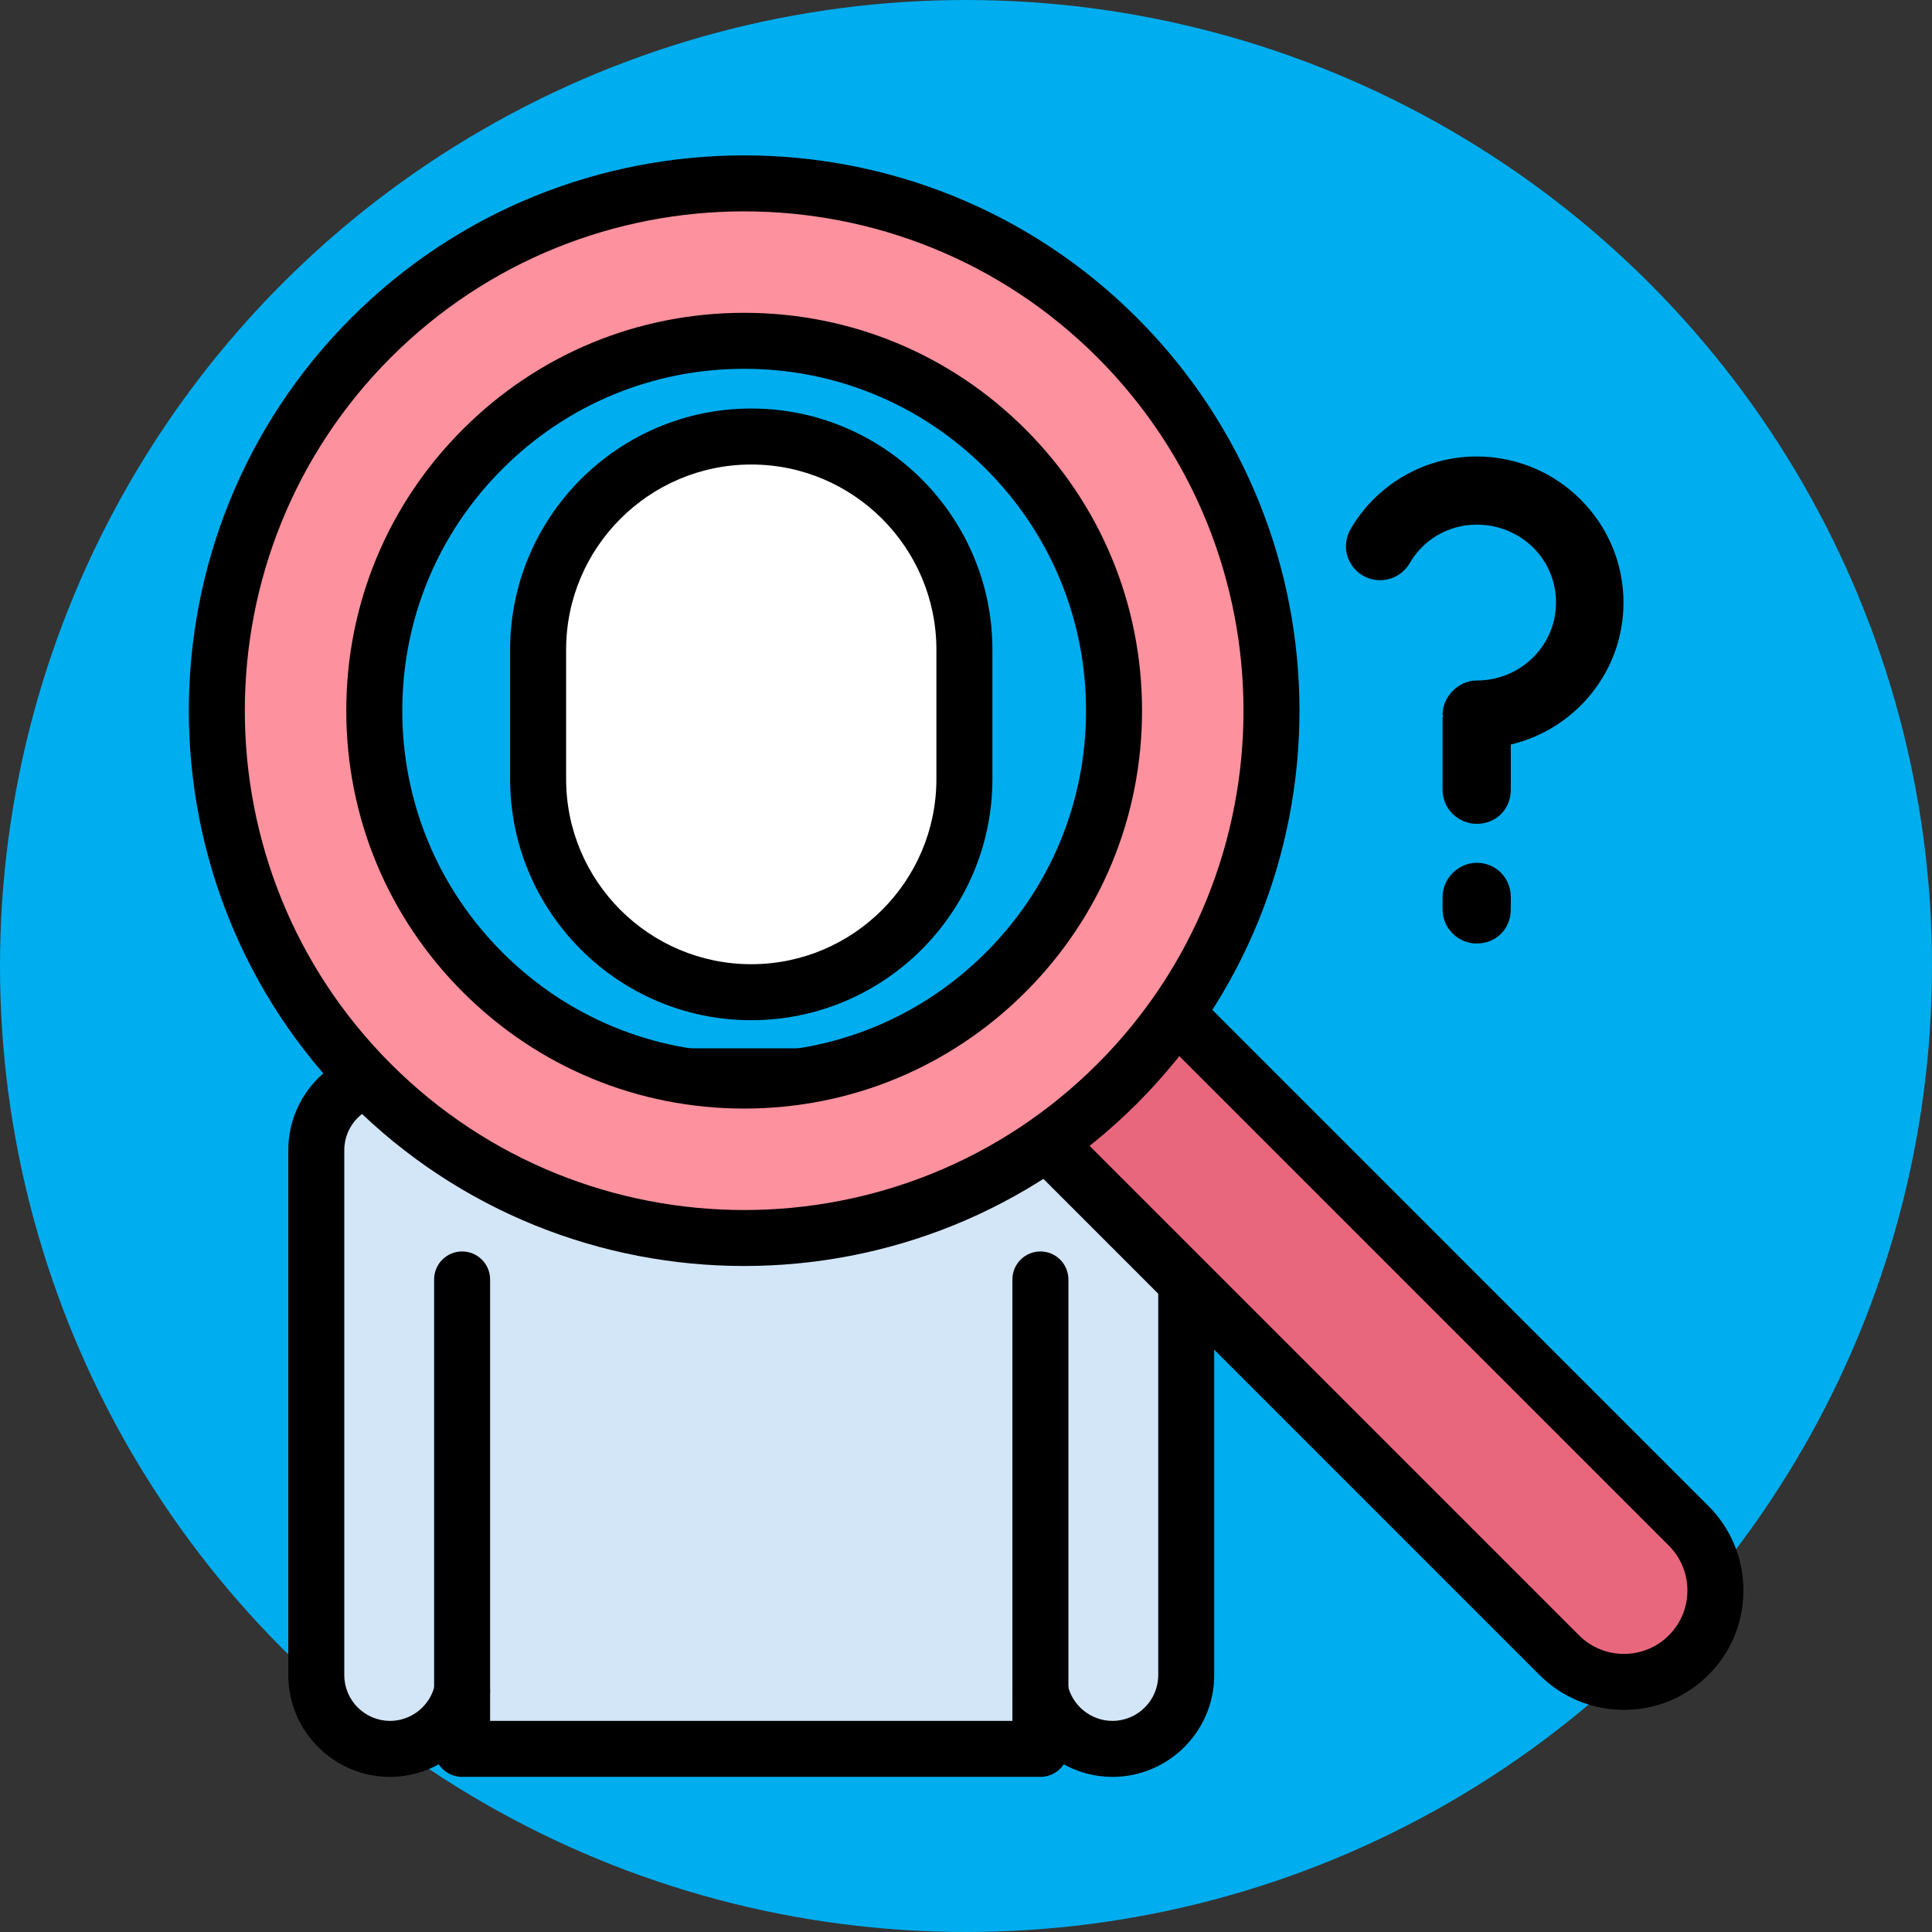 <?xml version="1.0" encoding="iso-8859-1"?>
<!-- Generator: Adobe Illustrator 19.0.0, SVG Export Plug-In . SVG Version: 6.00 Build 0)  -->
<svg version="1.1" id="Capa_1" xmlns="http://www.w3.org/2000/svg" xmlns:xlink="http://www.w3.org/1999/xlink" x="0px" y="0px"
	 viewBox="0 0 414 414" style="enable-background:new 0 0 414 414;" xml:space="preserve">
<rect x="0" y="0" width="414" height="414" fill="#333333" stroke="none"/>
<circle style="fill:#00aeef;" cx="207" cy="207" r="207"/>
<path style="fill:#D3E6F8;" d="M238.376,230.641h-15.431l0,0H99.023l0,0H83.592c-8.735,0-15.817,7.081-15.817,15.817v112.487
	c0,8.735,7.081,15.816,15.817,15.816l0,0c7.553,0,13.86-5.299,15.431-12.379v12.379h123.922v-12.379
	c1.571,7.081,7.878,12.379,15.431,12.379l0,0c8.735,0,15.816-7.081,15.816-15.816V246.458
	C254.192,237.722,247.111,230.641,238.376,230.641z"/>
<path style="fill:#FFFFFF;" d="M160.984,212.616L160.984,212.616c-25.225,0-45.673-20.449-45.673-45.673v-27.73
	c0-25.225,20.449-45.673,45.673-45.673l0,0c25.225,0,45.673,20.449,45.673,45.673v27.73
	C206.657,192.167,186.209,212.616,160.984,212.616z"/>
<g>
	<path style="fill:#000;" d="M160.984,218.615c-28.493,0-51.673-23.181-51.673-51.673v-27.73
		c0-28.492,23.18-51.673,51.673-51.673s51.673,23.181,51.673,51.673v27.73C212.657,195.435,189.477,218.615,160.984,218.615z
		 M160.984,99.539c-21.876,0-39.673,17.797-39.673,39.673v27.73c0,21.876,17.797,39.673,39.673,39.673l0,0
		c21.875,0,39.673-17.797,39.673-39.673v-27.73C200.657,117.336,182.86,99.539,160.984,99.539z"/>
	<path style="fill:#000;" d="M99.023,368.382c-3.313,0-6-2.687-6-6v-88.214c0-3.313,2.687-6,6-6s6,2.687,6,6v88.214
		C105.023,365.695,102.337,368.382,99.023,368.382z"/>
	<path style="fill:#000;" d="M222.945,368.382c-3.313,0-6-2.687-6-6v-88.214c0-3.313,2.687-6,6-6s6,2.687,6,6v88.214
		C228.945,365.695,226.259,368.382,222.945,368.382z"/>
	<path style="fill:#000;" d="M238.376,380.762c-3.728,0-7.295-0.971-10.425-2.69c-1.074,1.621-2.915,2.69-5.006,2.69H99.023
		c-2.09,0-3.931-1.069-5.005-2.69c-3.13,1.72-6.698,2.69-10.425,2.69c-12.03,0-21.817-9.787-21.817-21.816V246.458
		c0-12.03,9.787-21.817,21.817-21.817h154.783c12.029,0,21.816,9.787,21.816,21.817v112.487
		C260.192,370.975,250.405,380.762,238.376,380.762z M222.95,356.382c2.78,0,5.238,1.93,5.853,4.701
		c0.987,4.449,5.013,7.679,9.573,7.679c5.413,0,9.816-4.403,9.816-9.816V246.458c0-5.413-4.403-9.817-9.816-9.817H83.593
		c-5.413,0-9.817,4.404-9.817,9.817v112.487c0,5.413,4.404,9.816,9.817,9.816c4.56,0,8.586-3.229,9.573-7.68
		c0.662-2.988,3.468-4.999,6.511-4.664c3.042,0.333,5.346,2.903,5.346,5.964v6.38h111.922v-6.38c0-3.061,2.304-5.631,5.347-5.964
		C222.513,356.394,222.732,356.382,222.95,356.382z"/>
</g>
<path style="fill:#E8677D;" d="M361.848,354.676L361.848,354.676c7.655-7.655,7.655-20.065,0-27.72L235.825,200.933l-27.72,27.719
	l126.023,126.023C341.783,362.33,354.194,362.33,361.848,354.676z"/>
<path style="fill:#000;" d="M347.988,366.404c-6.556,0-13.111-2.495-18.103-7.485L203.863,232.895
	c-2.343-2.343-2.343-6.142,0-8.484l27.72-27.72c1.125-1.126,2.651-1.758,4.242-1.758c1.592,0,3.117,0.632,4.242,1.758
	L366.09,322.714c4.836,4.835,7.499,11.264,7.499,18.102s-2.663,13.268-7.499,18.103C361.1,363.909,354.544,366.404,347.988,366.404z
	 M216.591,228.652L338.37,350.434c5.305,5.3,13.933,5.302,19.235,0c2.568-2.569,3.983-5.985,3.983-9.618s-1.415-7.048-3.983-9.616
	l-121.78-121.781L216.591,228.652z"/>
<path style="fill:#FD919E;" d="M239.402,232.23c44.149-44.149,44.149-115.73,0-159.879c-44.15-44.149-115.73-44.149-159.88,0
	c-44.149,44.149-44.149,115.73,0,159.879C123.672,276.379,195.253,276.379,239.402,232.23z M103.417,208.336
	c-30.953-30.953-30.953-81.138,0-112.091s81.138-30.953,112.091,0s30.953,81.138,0,112.091
	C184.555,239.288,134.37,239.288,103.417,208.336z"/>
<g>
	<path style="fill:#000;" d="M159.462,271.286c-30.486,0-60.973-11.604-84.182-34.814c-46.418-46.418-46.418-121.945,0-168.363
		c46.419-46.42,121.947-46.417,168.364-0.001c46.419,46.419,46.419,121.946,0,168.364
		C220.436,259.682,189.949,271.286,159.462,271.286z M159.462,45.289c-27.414,0-54.827,10.435-75.697,31.304
		c-41.739,41.74-41.739,109.654,0,151.395c20.867,20.866,48.287,31.302,75.697,31.304c27.417,0.003,54.825-10.432,75.698-31.305
		c41.739-41.739,41.739-109.653,0-151.394C214.29,55.724,186.876,45.289,159.462,45.289z"/>
	<path style="fill:#000;" d="M159.462,237.55c-22.774,0-44.185-8.868-60.288-24.973l0,0
		c-16.104-16.104-24.972-37.514-24.972-60.287c0-22.774,8.868-44.185,24.972-60.288s37.514-24.972,60.288-24.972
		s44.185,8.868,60.288,24.973c16.104,16.103,24.973,37.513,24.973,60.287c0,22.773-8.868,44.184-24.973,60.287
		C203.647,228.682,182.236,237.55,159.462,237.55z M107.66,204.093c13.837,13.837,32.234,21.457,51.803,21.457
		s37.966-7.62,51.803-21.457c13.837-13.838,21.457-32.234,21.457-51.803s-7.62-37.966-21.457-51.802
		C197.429,86.65,179.031,79.03,159.463,79.03s-37.966,7.62-51.803,21.457s-21.457,32.234-21.457,51.803
		S93.823,190.255,107.66,204.093L107.66,204.093z"/>
	<path style="fill:#000;" d="M323.737,159.54v9.691c0,4.174-3.131,7.305-7.306,7.305c-3.877,0-7.306-3.131-7.306-7.305v-15.506
		c0-0.149,0.149-0.149,0.149-0.299c-0.149-0.148-0.149-0.148-0.149-0.298c0-3.877,3.429-7.306,7.306-7.306
		c9.393,0,16.996-7.455,16.996-16.698c0-9.394-7.604-16.698-16.996-16.698c-6.113,0-11.48,3.279-14.313,8.199
		c-2.087,3.579-6.56,4.771-10.138,2.685c-3.43-2.088-4.622-6.411-2.535-9.989c5.367-9.244,15.506-15.506,26.986-15.506
		c17.295,0,31.459,14.015,31.459,31.31C347.891,143.885,337.603,156.26,323.737,159.54z M323.737,192.191v2.684
		c0,4.175-3.131,7.306-7.306,7.306c-3.877,0-7.306-3.131-7.306-7.306v-2.684c0-4.025,3.429-7.306,7.306-7.306
		C320.606,184.886,323.737,188.166,323.737,192.191z"/>
</g>
<g>
</g>
<g>
</g>
<g>
</g>
<g>
</g>
<g>
</g>
<g>
</g>
<g>
</g>
<g>
</g>
<g>
</g>
<g>
</g>
<g>
</g>
<g>
</g>
<g>
</g>
<g>
</g>
<g>
</g>
</svg>
